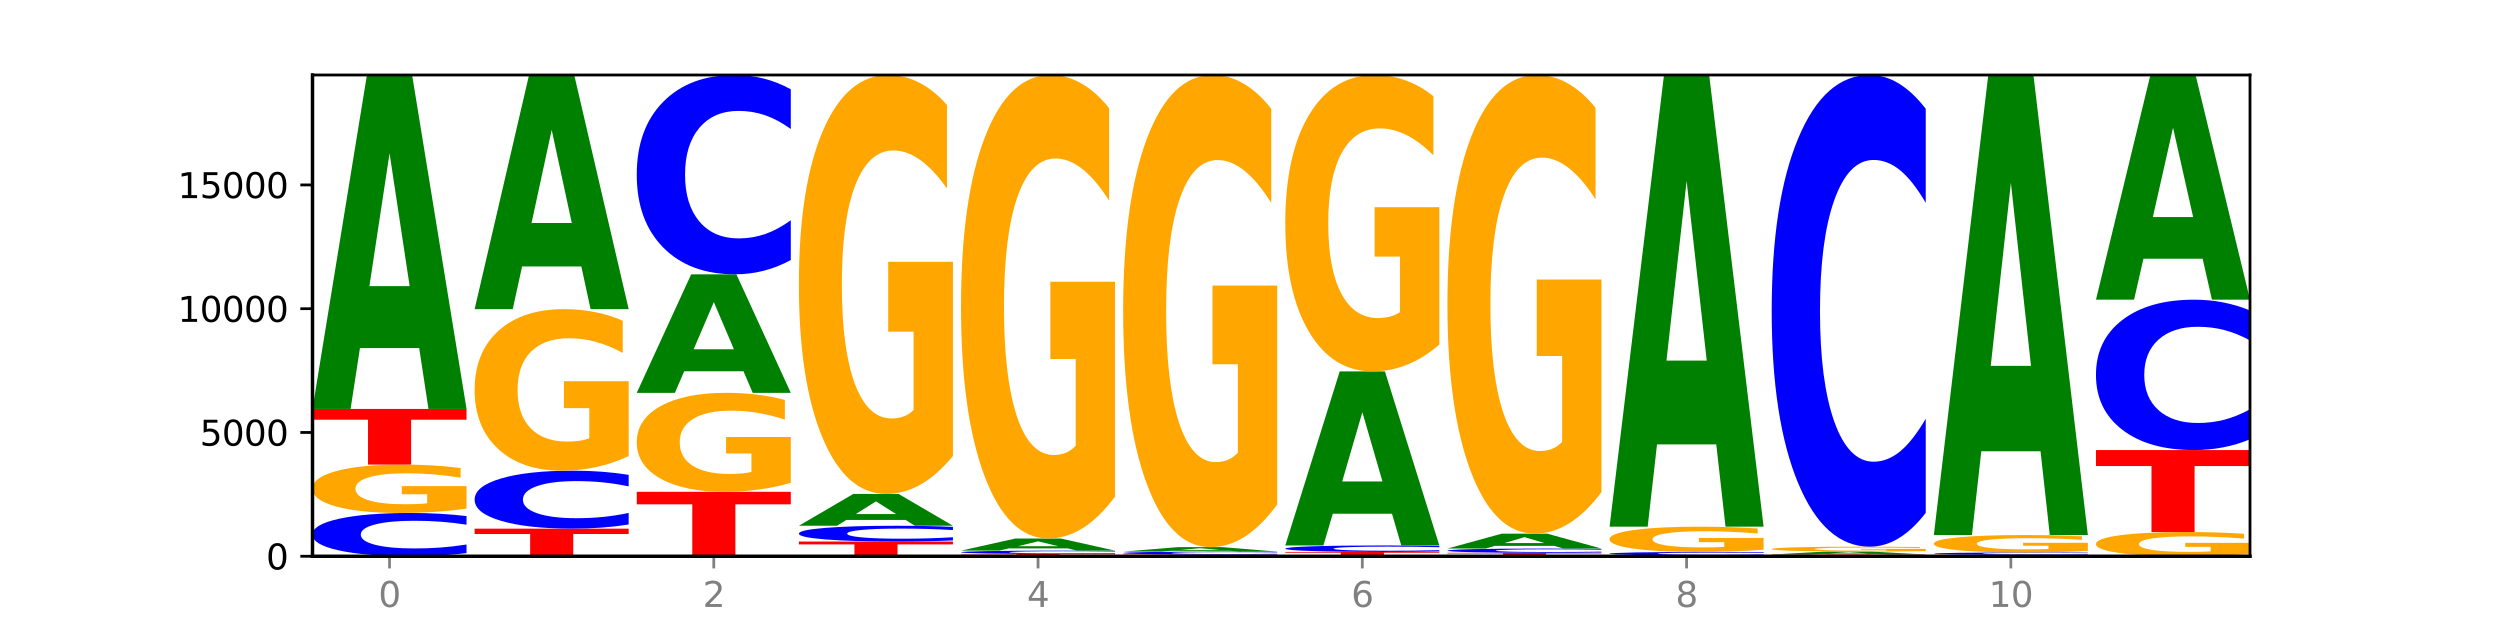 <?xml version="1.0" encoding="utf-8" standalone="no"?>
<!DOCTYPE svg PUBLIC "-//W3C//DTD SVG 1.1//EN"
  "http://www.w3.org/Graphics/SVG/1.1/DTD/svg11.dtd">
<svg xmlns:xlink="http://www.w3.org/1999/xlink" width="720pt" height="180pt" viewBox="0 0 720 180" xmlns="http://www.w3.org/2000/svg" version="1.1">
 <defs>
  <style type="text/css">*{stroke-linejoin: round; stroke-linecap: butt}</style>
 </defs>
 <g id="figure_1">
  <g id="patch_1">
   <path d="M 0 180 
L 720 180 
L 720 0 
L 0 0 
z
" style="fill: #ffffff"/>
  </g>
  <g id="axes_1">
   <g id="patch_2">
    <path d="M 90 160.2 
L 648 160.2 
L 648 21.6 
L 90 21.6 
z
" style="fill: #ffffff"/>
   </g>
   <g id="line2d_1">
    <path d="M 90 160.2 
L 648 160.2 
" clip-path="url(#p9858c7dca1)" style="fill: none; stroke: #000000; stroke-width: 0.5; stroke-linecap: square"/>
   </g>
   <g id="patch_3">
    <path d="M 134.36 159.307 
Q 130.649 159.749 126.637 159.973 
Q 122.624 160.2 118.254 160.2 
Q 105.222 160.2 97.611 158.522 
Q 90 156.843 90 153.973 
Q 90 151.092 97.611 149.416 
Q 105.222 147.737 118.254 147.737 
Q 122.624 147.737 126.637 147.964 
Q 130.649 148.188 134.36 148.631 
L 134.36 151.115 
Q 130.616 150.528 126.983 150.255 
Q 123.351 149.982 119.339 149.982 
Q 112.141 149.982 108.017 151.045 
Q 103.904 152.106 103.904 153.973 
Q 103.904 155.831 108.017 156.894 
Q 112.141 157.955 119.339 157.955 
Q 123.351 157.955 126.983 157.682 
Q 130.616 157.407 134.36 156.82 
L 134.36 159.307 
z
" clip-path="url(#p9858c7dca1)" style="fill: #0000ff"/>
   </g>
   <g id="patch_4">
    <path d="M 134.36 146.476 
Q 129.886 147.107 125.074 147.424 
Q 120.263 147.737 115.133 147.737 
Q 103.541 147.737 96.77 145.86 
Q 90 143.983 90 140.773 
Q 90 137.525 96.89 135.662 
Q 103.789 133.799 115.789 133.799 
Q 120.412 133.799 124.647 134.052 
Q 128.892 134.303 132.65 134.798 
L 132.65 137.577 
Q 128.773 136.94 124.935 136.626 
Q 121.098 136.31 117.24 136.31 
Q 110.102 136.31 106.235 137.467 
Q 102.367 138.622 102.367 140.773 
Q 102.367 142.903 106.096 144.066 
Q 109.824 145.227 116.684 145.227 
Q 118.553 145.227 120.153 145.16 
Q 121.754 145.091 123.026 144.947 
L 123.026 142.339 
L 115.719 142.339 
L 115.719 140.015 
L 134.36 140.015 
L 134.36 146.476 
z
" clip-path="url(#p9858c7dca1)" style="fill: #ffa600"/>
   </g>
   <g id="patch_5">
    <path d="M 90 117.764 
L 134.36 117.764 
L 134.36 120.892 
L 118.401 120.892 
L 118.401 133.799 
L 105.99 133.799 
L 105.99 120.892 
L 90 120.892 
L 90 117.764 
z
" clip-path="url(#p9858c7dca1)" style="fill: #ff0000"/>
   </g>
   <g id="patch_6">
    <path d="M 120.728 100.246 
L 103.668 100.246 
L 100.974 117.764 
L 90 117.764 
L 105.672 21.6 
L 118.687 21.6 
L 134.36 117.764 
L 123.395 117.764 
L 120.728 100.246 
z
M 106.389 82.398 
L 117.98 82.398 
L 112.194 44.147 
L 106.389 82.398 
z
" clip-path="url(#p9858c7dca1)" style="fill: #008000"/>
   </g>
   <g id="patch_7">
    <path d="M 136.695 152.25 
L 181.054 152.25 
L 181.054 153.801 
L 165.095 153.801 
L 165.095 160.2 
L 152.685 160.2 
L 152.685 153.801 
L 136.695 153.801 
L 136.695 152.25 
z
" clip-path="url(#p9858c7dca1)" style="fill: #ff0000"/>
   </g>
   <g id="patch_8">
    <path d="M 181.054 151.054 
Q 177.344 151.647 173.331 151.947 
Q 169.319 152.25 164.949 152.25 
Q 151.917 152.25 144.306 150.002 
Q 136.695 147.753 136.695 143.907 
Q 136.695 140.047 144.306 137.802 
Q 151.917 135.553 164.949 135.553 
Q 169.319 135.553 173.331 135.856 
Q 177.344 136.156 181.054 136.75 
L 181.054 140.078 
Q 177.31 139.292 173.678 138.926 
Q 170.045 138.561 166.033 138.561 
Q 158.835 138.561 154.711 139.985 
Q 150.598 141.406 150.598 143.907 
Q 150.598 146.397 154.711 147.822 
Q 158.835 149.243 166.033 149.243 
Q 170.045 149.243 173.678 148.877 
Q 177.31 148.508 181.054 147.722 
L 181.054 151.054 
z
" clip-path="url(#p9858c7dca1)" style="fill: #0000ff"/>
   </g>
   <g id="patch_9">
    <path d="M 181.054 131.344 
Q 176.581 133.448 171.769 134.505 
Q 166.957 135.553 161.827 135.553 
Q 150.235 135.553 143.465 129.287 
Q 136.695 123.022 136.695 112.307 
Q 136.695 101.467 143.584 95.25 
Q 150.484 89.032 162.483 89.032 
Q 167.106 89.032 171.341 89.878 
Q 175.586 90.714 179.344 92.367 
L 179.344 101.64 
Q 175.467 99.516 171.63 98.469 
Q 167.792 97.412 163.935 97.412 
Q 156.797 97.412 152.929 101.275 
Q 149.062 105.128 149.062 112.307 
Q 149.062 119.418 152.79 123.3 
Q 156.518 127.173 163.378 127.173 
Q 165.247 127.173 166.848 126.952 
Q 168.448 126.722 169.721 126.241 
L 169.721 117.535 
L 162.414 117.535 
L 162.414 109.78 
L 181.054 109.78 
L 181.054 131.344 
z
" clip-path="url(#p9858c7dca1)" style="fill: #ffa600"/>
   </g>
   <g id="patch_10">
    <path d="M 167.423 76.748 
L 150.363 76.748 
L 147.669 89.032 
L 136.695 89.032 
L 152.367 21.6 
L 165.382 21.6 
L 181.054 89.032 
L 170.089 89.032 
L 167.423 76.748 
z
M 153.083 64.233 
L 164.675 64.233 
L 158.888 37.41 
L 153.083 64.233 
z
" clip-path="url(#p9858c7dca1)" style="fill: #008000"/>
   </g>
   <g id="patch_11">
    <path d="M 183.389 141.634 
L 227.749 141.634 
L 227.749 145.255 
L 211.79 145.255 
L 211.79 160.2 
L 199.379 160.2 
L 199.379 145.255 
L 183.389 145.255 
L 183.389 141.634 
z
" clip-path="url(#p9858c7dca1)" style="fill: #ff0000"/>
   </g>
   <g id="patch_12">
    <path d="M 227.749 139.056 
Q 223.275 140.345 218.463 140.993 
Q 213.652 141.634 208.522 141.634 
Q 196.93 141.634 190.159 137.796 
Q 183.389 133.958 183.389 127.395 
Q 183.389 120.755 190.279 116.946 
Q 197.178 113.137 209.178 113.137 
Q 213.801 113.137 218.036 113.655 
Q 222.281 114.167 226.039 115.18 
L 226.039 120.861 
Q 222.162 119.56 218.324 118.918 
Q 214.487 118.27 210.629 118.27 
Q 203.491 118.27 199.624 120.637 
Q 195.757 122.997 195.757 127.395 
Q 195.757 131.751 199.485 134.129 
Q 203.213 136.501 210.073 136.501 
Q 211.942 136.501 213.542 136.366 
Q 215.143 136.225 216.415 135.93 
L 216.415 130.597 
L 209.108 130.597 
L 209.108 125.847 
L 227.749 125.847 
L 227.749 139.056 
z
" clip-path="url(#p9858c7dca1)" style="fill: #ffa600"/>
   </g>
   <g id="patch_13">
    <path d="M 214.117 106.919 
L 197.057 106.919 
L 194.363 113.137 
L 183.389 113.137 
L 199.062 79.001 
L 212.077 79.001 
L 227.749 113.137 
L 216.784 113.137 
L 214.117 106.919 
z
M 199.778 100.583 
L 211.369 100.583 
L 205.583 87.004 
L 199.778 100.583 
z
" clip-path="url(#p9858c7dca1)" style="fill: #008000"/>
   </g>
   <g id="patch_14">
    <path d="M 227.749 74.886 
Q 224.038 76.926 220.026 77.957 
Q 216.014 79.001 211.644 79.001 
Q 198.612 79.001 191 71.27 
Q 183.389 63.539 183.389 50.318 
Q 183.389 37.05 191 29.331 
Q 198.612 21.6 211.644 21.6 
Q 216.014 21.6 220.026 22.643 
Q 224.038 23.675 227.749 25.714 
L 227.749 37.157 
Q 224.005 34.453 220.372 33.196 
Q 216.74 31.939 212.728 31.939 
Q 205.53 31.939 201.406 36.836 
Q 197.293 41.722 197.293 50.318 
Q 197.293 58.879 201.406 63.776 
Q 205.53 68.661 212.728 68.661 
Q 216.74 68.661 220.372 67.404 
Q 224.005 66.136 227.749 63.432 
L 227.749 74.886 
z
" clip-path="url(#p9858c7dca1)" style="fill: #0000ff"/>
   </g>
   <g id="patch_15">
    <path d="M 230.084 155.965 
L 274.444 155.965 
L 274.444 156.791 
L 258.484 156.791 
L 258.484 160.2 
L 246.074 160.2 
L 246.074 156.791 
L 230.084 156.791 
L 230.084 155.965 
z
" clip-path="url(#p9858c7dca1)" style="fill: #ff0000"/>
   </g>
   <g id="patch_16">
    <path d="M 274.444 155.639 
Q 270.733 155.801 266.721 155.882 
Q 262.708 155.965 258.338 155.965 
Q 245.306 155.965 237.695 155.352 
Q 230.084 154.74 230.084 153.692 
Q 230.084 152.641 237.695 152.029 
Q 245.306 151.416 258.338 151.416 
Q 262.708 151.416 266.721 151.499 
Q 270.733 151.581 274.444 151.742 
L 274.444 152.649 
Q 270.699 152.435 267.067 152.335 
Q 263.435 152.236 259.422 152.236 
Q 252.224 152.236 248.1 152.624 
Q 243.987 153.011 243.987 153.692 
Q 243.987 154.37 248.1 154.759 
Q 252.224 155.146 259.422 155.146 
Q 263.435 155.146 267.067 155.046 
Q 270.699 154.946 274.444 154.731 
L 274.444 155.639 
z
" clip-path="url(#p9858c7dca1)" style="fill: #0000ff"/>
   </g>
   <g id="patch_17">
    <path d="M 260.812 149.746 
L 243.752 149.746 
L 241.058 151.416 
L 230.084 151.416 
L 245.756 142.248 
L 258.771 142.248 
L 274.444 151.416 
L 263.478 151.416 
L 260.812 149.746 
z
M 246.473 148.044 
L 258.064 148.044 
L 252.277 144.397 
L 246.473 148.044 
z
" clip-path="url(#p9858c7dca1)" style="fill: #008000"/>
   </g>
   <g id="patch_18">
    <path d="M 274.444 131.332 
Q 269.97 136.79 265.158 139.531 
Q 260.346 142.248 255.216 142.248 
Q 243.624 142.248 236.854 125.998 
Q 230.084 109.749 230.084 81.961 
Q 230.084 53.849 236.973 37.725 
Q 243.873 21.6 255.872 21.6 
Q 260.495 21.6 264.73 23.793 
Q 268.976 25.961 272.734 30.248 
L 272.734 54.298 
Q 268.856 48.79 265.019 46.073 
Q 261.181 43.332 257.324 43.332 
Q 250.186 43.332 246.318 53.351 
Q 242.451 63.344 242.451 81.961 
Q 242.451 100.403 246.179 110.472 
Q 249.907 120.516 256.767 120.516 
Q 258.636 120.516 260.237 119.942 
Q 261.837 119.344 263.11 118.098 
L 263.11 95.519 
L 255.803 95.519 
L 255.803 75.407 
L 274.444 75.407 
L 274.444 131.332 
z
" clip-path="url(#p9858c7dca1)" style="fill: #ffa600"/>
   </g>
   <g id="patch_19">
    <path d="M 276.778 159.537 
L 321.138 159.537 
L 321.138 159.666 
L 305.179 159.666 
L 305.179 160.2 
L 292.768 160.2 
L 292.768 159.666 
L 276.778 159.666 
L 276.778 159.537 
z
" clip-path="url(#p9858c7dca1)" style="fill: #ff0000"/>
   </g>
   <g id="patch_20">
    <path d="M 321.138 159.468 
Q 317.427 159.502 313.415 159.52 
Q 309.403 159.537 305.033 159.537 
Q 292.001 159.537 284.389 159.408 
Q 276.778 159.28 276.778 159.06 
Q 276.778 158.839 284.389 158.71 
Q 292.001 158.582 305.033 158.582 
Q 309.403 158.582 313.415 158.599 
Q 317.427 158.616 321.138 158.65 
L 321.138 158.84 
Q 317.394 158.796 313.762 158.775 
Q 310.129 158.754 306.117 158.754 
Q 298.919 158.754 294.795 158.835 
Q 290.682 158.916 290.682 159.06 
Q 290.682 159.202 294.795 159.284 
Q 298.919 159.365 306.117 159.365 
Q 310.129 159.365 313.762 159.344 
Q 317.394 159.323 321.138 159.278 
L 321.138 159.468 
z
" clip-path="url(#p9858c7dca1)" style="fill: #0000ff"/>
   </g>
   <g id="patch_21">
    <path d="M 307.506 157.945 
L 290.446 157.945 
L 287.753 158.582 
L 276.778 158.582 
L 292.451 155.088 
L 305.466 155.088 
L 321.138 158.582 
L 310.173 158.582 
L 307.506 157.945 
z
M 293.167 157.297 
L 304.758 157.297 
L 298.972 155.907 
L 293.167 157.297 
z
" clip-path="url(#p9858c7dca1)" style="fill: #008000"/>
   </g>
   <g id="patch_22">
    <path d="M 321.138 143.01 
Q 316.664 149.049 311.853 152.082 
Q 307.041 155.088 301.911 155.088 
Q 290.319 155.088 283.549 137.109 
Q 276.778 119.131 276.778 88.385 
Q 276.778 57.281 283.668 39.441 
Q 290.567 21.6 302.567 21.6 
Q 307.19 21.6 311.425 24.027 
Q 315.67 26.426 319.428 31.168 
L 319.428 57.778 
Q 315.551 51.684 311.713 48.678 
Q 307.876 45.645 304.018 45.645 
Q 296.88 45.645 293.013 56.73 
Q 289.146 67.787 289.146 88.385 
Q 289.146 108.791 292.874 119.931 
Q 296.602 131.043 303.462 131.043 
Q 305.331 131.043 306.931 130.409 
Q 308.532 129.747 309.805 128.368 
L 309.805 103.386 
L 302.497 103.386 
L 302.497 81.133 
L 321.138 81.133 
L 321.138 143.01 
z
" clip-path="url(#p9858c7dca1)" style="fill: #ffa600"/>
   </g>
   <g id="patch_23">
    <path d="M 323.473 159.722 
L 367.833 159.722 
L 367.833 159.815 
L 351.873 159.815 
L 351.873 160.2 
L 339.463 160.2 
L 339.463 159.815 
L 323.473 159.815 
L 323.473 159.722 
z
" clip-path="url(#p9858c7dca1)" style="fill: #ff0000"/>
   </g>
   <g id="patch_24">
    <path d="M 367.833 159.66 
Q 364.122 159.691 360.11 159.707 
Q 356.097 159.722 351.727 159.722 
Q 338.695 159.722 331.084 159.606 
Q 323.473 159.49 323.473 159.291 
Q 323.473 159.092 331.084 158.976 
Q 338.695 158.86 351.727 158.86 
Q 356.097 158.86 360.11 158.875 
Q 364.122 158.891 367.833 158.921 
L 367.833 159.093 
Q 364.088 159.053 360.456 159.034 
Q 356.824 159.015 352.811 159.015 
Q 345.614 159.015 341.489 159.089 
Q 337.376 159.162 337.376 159.291 
Q 337.376 159.42 341.489 159.494 
Q 345.614 159.567 352.811 159.567 
Q 356.824 159.567 360.456 159.548 
Q 364.088 159.529 367.833 159.488 
L 367.833 159.66 
z
" clip-path="url(#p9858c7dca1)" style="fill: #0000ff"/>
   </g>
   <g id="patch_25">
    <path d="M 354.201 158.627 
L 337.141 158.627 
L 334.447 158.86 
L 323.473 158.86 
L 339.145 157.583 
L 352.16 157.583 
L 367.833 158.86 
L 356.867 158.86 
L 354.201 158.627 
z
M 339.862 158.39 
L 351.453 158.39 
L 345.666 157.883 
L 339.862 158.39 
z
" clip-path="url(#p9858c7dca1)" style="fill: #008000"/>
   </g>
   <g id="patch_26">
    <path d="M 367.833 145.28 
Q 363.359 151.432 358.547 154.522 
Q 353.735 157.583 348.605 157.583 
Q 337.013 157.583 330.243 139.269 
Q 323.473 120.954 323.473 89.634 
Q 323.473 57.948 330.362 39.774 
Q 337.262 21.6 349.262 21.6 
Q 353.884 21.6 358.12 24.072 
Q 362.365 26.516 366.123 31.347 
L 366.123 58.454 
Q 362.245 52.246 358.408 49.184 
Q 354.57 46.094 350.713 46.094 
Q 343.575 46.094 339.708 57.387 
Q 335.84 68.651 335.84 89.634 
Q 335.84 110.42 339.568 121.769 
Q 343.297 133.089 350.156 133.089 
Q 352.025 133.089 353.626 132.443 
Q 355.227 131.769 356.499 130.364 
L 356.499 104.915 
L 349.192 104.915 
L 349.192 82.246 
L 367.833 82.246 
L 367.833 145.28 
z
" clip-path="url(#p9858c7dca1)" style="fill: #ffa600"/>
   </g>
   <g id="patch_27">
    <path d="M 370.167 158.952 
L 414.527 158.952 
L 414.527 159.196 
L 398.568 159.196 
L 398.568 160.2 
L 386.158 160.2 
L 386.158 159.196 
L 370.167 159.196 
L 370.167 158.952 
z
" clip-path="url(#p9858c7dca1)" style="fill: #ff0000"/>
   </g>
   <g id="patch_28">
    <path d="M 414.527 158.819 
Q 410.817 158.885 406.804 158.918 
Q 402.792 158.952 398.422 158.952 
Q 385.39 158.952 377.779 158.702 
Q 370.167 158.451 370.167 158.022 
Q 370.167 157.592 377.779 157.342 
Q 385.39 157.091 398.422 157.091 
Q 402.792 157.091 406.804 157.125 
Q 410.817 157.159 414.527 157.225 
L 414.527 157.596 
Q 410.783 157.508 407.151 157.467 
Q 403.518 157.427 399.506 157.427 
Q 392.308 157.427 388.184 157.585 
Q 384.071 157.744 384.071 158.022 
Q 384.071 158.3 388.184 158.459 
Q 392.308 158.617 399.506 158.617 
Q 403.518 158.617 407.151 158.576 
Q 410.783 158.535 414.527 158.448 
L 414.527 158.819 
z
" clip-path="url(#p9858c7dca1)" style="fill: #0000ff"/>
   </g>
   <g id="patch_29">
    <path d="M 400.895 147.96 
L 383.835 147.96 
L 381.142 157.091 
L 370.167 157.091 
L 385.84 106.963 
L 398.855 106.963 
L 414.527 157.091 
L 403.562 157.091 
L 400.895 147.96 
z
M 386.556 138.656 
L 398.147 138.656 
L 392.361 118.716 
L 386.556 138.656 
z
" clip-path="url(#p9858c7dca1)" style="fill: #008000"/>
   </g>
   <g id="patch_30">
    <path d="M 414.527 99.24 
Q 410.053 103.101 405.242 105.041 
Q 400.43 106.963 395.3 106.963 
Q 383.708 106.963 376.938 95.466 
Q 370.167 83.969 370.167 64.308 
Q 370.167 44.418 377.057 33.009 
Q 383.956 21.6 395.956 21.6 
Q 400.579 21.6 404.814 23.152 
Q 409.059 24.686 412.817 27.719 
L 412.817 44.735 
Q 408.94 40.838 405.102 38.916 
Q 401.265 36.976 397.408 36.976 
Q 390.269 36.976 386.402 44.065 
Q 382.535 51.136 382.535 64.308 
Q 382.535 77.357 386.263 84.481 
Q 389.991 91.587 396.851 91.587 
Q 398.72 91.587 400.321 91.181 
Q 401.921 90.758 403.194 89.876 
L 403.194 73.901 
L 395.887 73.901 
L 395.887 59.67 
L 414.527 59.67 
L 414.527 99.24 
z
" clip-path="url(#p9858c7dca1)" style="fill: #ffa600"/>
   </g>
   <g id="patch_31">
    <path d="M 416.862 159.202 
L 461.222 159.202 
L 461.222 159.397 
L 445.263 159.397 
L 445.263 160.2 
L 432.852 160.2 
L 432.852 159.397 
L 416.862 159.397 
L 416.862 159.202 
z
" clip-path="url(#p9858c7dca1)" style="fill: #ff0000"/>
   </g>
   <g id="patch_32">
    <path d="M 461.222 159.114 
Q 457.511 159.158 453.499 159.18 
Q 449.486 159.202 445.116 159.202 
Q 432.084 159.202 424.473 159.038 
Q 416.862 158.873 416.862 158.593 
Q 416.862 158.311 424.473 158.147 
Q 432.084 157.983 445.116 157.983 
Q 449.486 157.983 453.499 158.005 
Q 457.511 158.027 461.222 158.07 
L 461.222 158.313 
Q 457.478 158.256 453.845 158.229 
Q 450.213 158.202 446.2 158.202 
Q 439.003 158.202 434.879 158.306 
Q 430.766 158.41 430.766 158.593 
Q 430.766 158.774 434.879 158.878 
Q 439.003 158.982 446.2 158.982 
Q 450.213 158.982 453.845 158.956 
Q 457.478 158.929 461.222 158.871 
L 461.222 159.114 
z
" clip-path="url(#p9858c7dca1)" style="fill: #0000ff"/>
   </g>
   <g id="patch_33">
    <path d="M 447.59 157.201 
L 430.53 157.201 
L 427.836 157.983 
L 416.862 157.983 
L 432.534 153.691 
L 445.549 153.691 
L 461.222 157.983 
L 450.257 157.983 
L 447.59 157.201 
z
M 433.251 156.404 
L 444.842 156.404 
L 439.055 154.697 
L 433.251 156.404 
z
" clip-path="url(#p9858c7dca1)" style="fill: #008000"/>
   </g>
   <g id="patch_34">
    <path d="M 461.222 141.739 
Q 456.748 147.715 451.936 150.716 
Q 447.124 153.691 441.995 153.691 
Q 430.403 153.691 423.632 135.9 
Q 416.862 118.11 416.862 87.686 
Q 416.862 56.908 423.752 39.254 
Q 430.651 21.6 442.651 21.6 
Q 447.274 21.6 451.509 24.001 
Q 455.754 26.375 459.512 31.068 
L 459.512 57.399 
Q 455.635 51.369 451.797 48.395 
Q 447.96 45.393 444.102 45.393 
Q 436.964 45.393 433.097 56.362 
Q 429.229 67.304 429.229 87.686 
Q 429.229 107.878 432.958 118.901 
Q 436.686 129.897 443.545 129.897 
Q 445.414 129.897 447.015 129.27 
Q 448.616 128.615 449.888 127.251 
L 449.888 102.53 
L 442.581 102.53 
L 442.581 80.51 
L 461.222 80.51 
L 461.222 141.739 
z
" clip-path="url(#p9858c7dca1)" style="fill: #ffa600"/>
   </g>
   <g id="patch_35">
    <path d="M 463.556 159.965 
L 507.916 159.965 
L 507.916 160.011 
L 491.957 160.011 
L 491.957 160.2 
L 479.547 160.2 
L 479.547 160.011 
L 463.556 160.011 
L 463.556 159.965 
z
" clip-path="url(#p9858c7dca1)" style="fill: #ff0000"/>
   </g>
   <g id="patch_36">
    <path d="M 507.916 159.893 
Q 504.206 159.929 500.193 159.947 
Q 496.181 159.965 491.811 159.965 
Q 478.779 159.965 471.168 159.83 
Q 463.556 159.696 463.556 159.466 
Q 463.556 159.235 471.168 159.101 
Q 478.779 158.967 491.811 158.967 
Q 496.181 158.967 500.193 158.985 
Q 504.206 159.003 507.916 159.038 
L 507.916 159.237 
Q 504.172 159.19 500.54 159.168 
Q 496.907 159.146 492.895 159.146 
Q 485.697 159.146 481.573 159.232 
Q 477.46 159.316 477.46 159.466 
Q 477.46 159.615 481.573 159.7 
Q 485.697 159.785 492.895 159.785 
Q 496.907 159.785 500.54 159.763 
Q 504.172 159.741 507.916 159.694 
L 507.916 159.893 
z
" clip-path="url(#p9858c7dca1)" style="fill: #0000ff"/>
   </g>
   <g id="patch_37">
    <path d="M 507.916 158.308 
Q 503.443 158.637 498.631 158.803 
Q 493.819 158.967 488.689 158.967 
Q 477.097 158.967 470.327 157.986 
Q 463.556 157.006 463.556 155.329 
Q 463.556 153.633 470.446 152.66 
Q 477.346 151.687 489.345 151.687 
Q 493.968 151.687 498.203 151.82 
Q 502.448 151.95 506.206 152.209 
L 506.206 153.66 
Q 502.329 153.328 498.492 153.164 
Q 494.654 152.998 490.797 152.998 
Q 483.659 152.998 479.791 153.603 
Q 475.924 154.206 475.924 155.329 
Q 475.924 156.442 479.652 157.049 
Q 483.38 157.655 490.24 157.655 
Q 492.109 157.655 493.71 157.621 
Q 495.31 157.585 496.583 157.51 
L 496.583 156.147 
L 489.276 156.147 
L 489.276 154.934 
L 507.916 154.934 
L 507.916 158.308 
z
" clip-path="url(#p9858c7dca1)" style="fill: #ffa600"/>
   </g>
   <g id="patch_38">
    <path d="M 494.285 127.989 
L 477.225 127.989 
L 474.531 151.687 
L 463.556 151.687 
L 479.229 21.6 
L 492.244 21.6 
L 507.916 151.687 
L 496.951 151.687 
L 494.285 127.989 
z
M 479.945 103.845 
L 491.536 103.845 
L 485.75 52.101 
L 479.945 103.845 
z
" clip-path="url(#p9858c7dca1)" style="fill: #008000"/>
   </g>
   <g id="patch_39">
    <path d="M 510.251 159.694 
L 554.611 159.694 
L 554.611 159.793 
L 538.652 159.793 
L 538.652 160.2 
L 526.241 160.2 
L 526.241 159.793 
L 510.251 159.793 
L 510.251 159.694 
z
" clip-path="url(#p9858c7dca1)" style="fill: #ff0000"/>
   </g>
   <g id="patch_40">
    <path d="M 540.979 159.539 
L 523.919 159.539 
L 521.225 159.694 
L 510.251 159.694 
L 525.923 158.845 
L 538.938 158.845 
L 554.611 159.694 
L 543.646 159.694 
L 540.979 159.539 
z
M 526.64 159.382 
L 538.231 159.382 
L 532.445 159.044 
L 526.64 159.382 
z
" clip-path="url(#p9858c7dca1)" style="fill: #008000"/>
   </g>
   <g id="patch_41">
    <path d="M 554.611 158.718 
Q 550.137 158.782 545.325 158.814 
Q 540.514 158.845 535.384 158.845 
Q 523.792 158.845 517.021 158.656 
Q 510.251 158.467 510.251 158.144 
Q 510.251 157.816 517.141 157.629 
Q 524.04 157.441 536.04 157.441 
Q 540.663 157.441 544.898 157.466 
Q 549.143 157.492 552.901 157.542 
L 552.901 157.821 
Q 549.024 157.757 545.186 157.726 
Q 541.349 157.694 537.491 157.694 
Q 530.353 157.694 526.486 157.81 
Q 522.619 157.927 522.619 158.144 
Q 522.619 158.358 526.347 158.475 
Q 530.075 158.592 536.935 158.592 
Q 538.804 158.592 540.404 158.586 
Q 542.005 158.579 543.277 158.564 
L 543.277 158.301 
L 535.97 158.301 
L 535.97 158.067 
L 554.611 158.067 
L 554.611 158.718 
z
" clip-path="url(#p9858c7dca1)" style="fill: #ffa600"/>
   </g>
   <g id="patch_42">
    <path d="M 554.611 147.704 
Q 550.9 152.53 546.888 154.972 
Q 542.875 157.441 538.505 157.441 
Q 525.474 157.441 517.862 139.145 
Q 510.251 120.85 510.251 89.563 
Q 510.251 58.163 517.862 39.895 
Q 525.474 21.6 538.505 21.6 
Q 542.875 21.6 546.888 24.069 
Q 550.9 26.511 554.611 31.337 
L 554.611 58.415 
Q 550.867 52.018 547.234 49.043 
Q 543.602 46.069 539.59 46.069 
Q 532.392 46.069 528.268 57.658 
Q 524.155 69.219 524.155 89.563 
Q 524.155 109.822 528.268 121.411 
Q 532.392 132.972 539.59 132.972 
Q 543.602 132.972 547.234 129.998 
Q 550.867 126.995 554.611 120.597 
L 554.611 147.704 
z
" clip-path="url(#p9858c7dca1)" style="fill: #0000ff"/>
   </g>
   <g id="patch_43">
    <path d="M 556.946 159.801 
L 601.305 159.801 
L 601.305 159.879 
L 585.346 159.879 
L 585.346 160.2 
L 572.936 160.2 
L 572.936 159.879 
L 556.946 159.879 
L 556.946 159.801 
z
" clip-path="url(#p9858c7dca1)" style="fill: #ff0000"/>
   </g>
   <g id="patch_44">
    <path d="M 601.305 159.752 
Q 597.595 159.776 593.582 159.788 
Q 589.57 159.801 585.2 159.801 
Q 572.168 159.801 564.557 159.709 
Q 556.946 159.616 556.946 159.459 
Q 556.946 159.301 564.557 159.208 
Q 572.168 159.116 585.2 159.116 
Q 589.57 159.116 593.582 159.129 
Q 597.595 159.141 601.305 159.165 
L 601.305 159.302 
Q 597.561 159.27 593.929 159.255 
Q 590.297 159.24 586.284 159.24 
Q 579.086 159.24 574.962 159.298 
Q 570.849 159.356 570.849 159.459 
Q 570.849 159.561 574.962 159.619 
Q 579.086 159.677 586.284 159.677 
Q 590.297 159.677 593.929 159.662 
Q 597.561 159.647 601.305 159.615 
L 601.305 159.752 
z
" clip-path="url(#p9858c7dca1)" style="fill: #0000ff"/>
   </g>
   <g id="patch_45">
    <path d="M 601.305 158.662 
Q 596.832 158.889 592.02 159.003 
Q 587.208 159.116 582.078 159.116 
Q 570.486 159.116 563.716 158.44 
Q 556.946 157.764 556.946 156.608 
Q 556.946 155.439 563.835 154.768 
Q 570.735 154.097 582.734 154.097 
Q 587.357 154.097 591.592 154.188 
Q 595.838 154.278 599.595 154.457 
L 599.595 155.457 
Q 595.718 155.228 591.881 155.115 
Q 588.043 155.001 584.186 155.001 
Q 577.048 155.001 573.18 155.418 
Q 569.313 155.834 569.313 156.608 
Q 569.313 157.375 573.041 157.794 
Q 576.769 158.212 583.629 158.212 
Q 585.498 158.212 587.099 158.188 
Q 588.699 158.163 589.972 158.112 
L 589.972 157.172 
L 582.665 157.172 
L 582.665 156.336 
L 601.305 156.336 
L 601.305 158.662 
z
" clip-path="url(#p9858c7dca1)" style="fill: #ffa600"/>
   </g>
   <g id="patch_46">
    <path d="M 587.674 129.96 
L 570.614 129.96 
L 567.92 154.097 
L 556.946 154.097 
L 572.618 21.6 
L 585.633 21.6 
L 601.305 154.097 
L 590.34 154.097 
L 587.674 129.96 
z
M 573.335 105.369 
L 584.926 105.369 
L 579.139 52.666 
L 573.335 105.369 
z
" clip-path="url(#p9858c7dca1)" style="fill: #008000"/>
   </g>
   <g id="patch_47">
    <path d="M 648 159.569 
Q 643.526 159.885 638.714 160.043 
Q 633.903 160.2 628.773 160.2 
Q 617.181 160.2 610.41 159.261 
Q 603.64 158.322 603.64 156.716 
Q 603.64 155.091 610.53 154.159 
Q 617.429 153.227 629.429 153.227 
Q 634.052 153.227 638.287 153.354 
Q 642.532 153.479 646.29 153.727 
L 646.29 155.117 
Q 642.413 154.799 638.575 154.642 
Q 634.738 154.483 630.88 154.483 
Q 623.742 154.483 619.875 155.062 
Q 616.008 155.64 616.008 156.716 
Q 616.008 157.782 619.736 158.364 
Q 623.464 158.944 630.324 158.944 
Q 632.193 158.944 633.793 158.911 
Q 635.394 158.876 636.666 158.804 
L 636.666 157.499 
L 629.359 157.499 
L 629.359 156.337 
L 648 156.337 
L 648 159.569 
z
" clip-path="url(#p9858c7dca1)" style="fill: #ffa600"/>
   </g>
   <g id="patch_48">
    <path d="M 603.64 129.621 
L 648 129.621 
L 648 134.225 
L 632.041 134.225 
L 632.041 153.227 
L 619.63 153.227 
L 619.63 134.225 
L 603.64 134.225 
L 603.64 129.621 
z
" clip-path="url(#p9858c7dca1)" style="fill: #ff0000"/>
   </g>
   <g id="patch_49">
    <path d="M 648 126.516 
Q 644.289 128.055 640.277 128.834 
Q 636.265 129.621 631.895 129.621 
Q 618.863 129.621 611.251 123.788 
Q 603.64 117.954 603.64 107.978 
Q 603.64 97.966 611.251 92.142 
Q 618.863 86.309 631.895 86.309 
Q 636.265 86.309 640.277 87.096 
Q 644.289 87.874 648 89.413 
L 648 98.047 
Q 644.256 96.007 640.623 95.059 
Q 636.991 94.11 632.979 94.11 
Q 625.781 94.11 621.657 97.805 
Q 617.544 101.492 617.544 107.978 
Q 617.544 114.438 621.657 118.133 
Q 625.781 121.819 632.979 121.819 
Q 636.991 121.819 640.623 120.871 
Q 644.256 119.914 648 117.874 
L 648 126.516 
z
" clip-path="url(#p9858c7dca1)" style="fill: #0000ff"/>
   </g>
   <g id="patch_50">
    <path d="M 634.368 74.521 
L 617.308 74.521 
L 614.614 86.309 
L 603.64 86.309 
L 619.313 21.6 
L 632.328 21.6 
L 648 86.309 
L 637.035 86.309 
L 634.368 74.521 
z
M 620.029 62.511 
L 631.62 62.511 
L 625.834 36.772 
L 620.029 62.511 
z
" clip-path="url(#p9858c7dca1)" style="fill: #008000"/>
   </g>
   <g id="matplotlib.axis_1">
    <g id="xtick_1">
     <g id="line2d_2">
      <defs>
       <path id="m019d41cd01" d="M 0 0 
L 0 3.5 
" style="stroke: #808080; stroke-width: 0.8"/>
      </defs>
      <g>
       <use xlink:href="#m019d41cd01" x="112.18" y="160.2" style="fill: #808080; stroke: #808080; stroke-width: 0.8"/>
      </g>
     </g>
     <g id="text_1">
      <!-- 0 -->
      <g style="fill: #808080" transform="translate(108.999 174.798) scale(0.1 -0.1)">
       <defs>
        <path id="DejaVuSans-30" d="M 2034 4250 
Q 1547 4250 1301 3770 
Q 1056 3291 1056 2328 
Q 1056 1369 1301 889 
Q 1547 409 2034 409 
Q 2525 409 2770 889 
Q 3016 1369 3016 2328 
Q 3016 3291 2770 3770 
Q 2525 4250 2034 4250 
z
M 2034 4750 
Q 2819 4750 3233 4129 
Q 3647 3509 3647 2328 
Q 3647 1150 3233 529 
Q 2819 -91 2034 -91 
Q 1250 -91 836 529 
Q 422 1150 422 2328 
Q 422 3509 836 4129 
Q 1250 4750 2034 4750 
z
" transform="scale(0.016)"/>
       </defs>
       <use xlink:href="#DejaVuSans-30"/>
      </g>
     </g>
    </g>
    <g id="xtick_2">
     <g id="line2d_3">
      <g>
       <use xlink:href="#m019d41cd01" x="205.569" y="160.2" style="fill: #808080; stroke: #808080; stroke-width: 0.8"/>
      </g>
     </g>
     <g id="text_2">
      <!-- 2 -->
      <g style="fill: #808080" transform="translate(202.388 174.798) scale(0.1 -0.1)">
       <defs>
        <path id="DejaVuSans-32" d="M 1228 531 
L 3431 531 
L 3431 0 
L 469 0 
L 469 531 
Q 828 903 1448 1529 
Q 2069 2156 2228 2338 
Q 2531 2678 2651 2914 
Q 2772 3150 2772 3378 
Q 2772 3750 2511 3984 
Q 2250 4219 1831 4219 
Q 1534 4219 1204 4116 
Q 875 4013 500 3803 
L 500 4441 
Q 881 4594 1212 4672 
Q 1544 4750 1819 4750 
Q 2544 4750 2975 4387 
Q 3406 4025 3406 3419 
Q 3406 3131 3298 2873 
Q 3191 2616 2906 2266 
Q 2828 2175 2409 1742 
Q 1991 1309 1228 531 
z
" transform="scale(0.016)"/>
       </defs>
       <use xlink:href="#DejaVuSans-32"/>
      </g>
     </g>
    </g>
    <g id="xtick_3">
     <g id="line2d_4">
      <g>
       <use xlink:href="#m019d41cd01" x="298.958" y="160.2" style="fill: #808080; stroke: #808080; stroke-width: 0.8"/>
      </g>
     </g>
     <g id="text_3">
      <!-- 4 -->
      <g style="fill: #808080" transform="translate(295.777 174.798) scale(0.1 -0.1)">
       <defs>
        <path id="DejaVuSans-34" d="M 2419 4116 
L 825 1625 
L 2419 1625 
L 2419 4116 
z
M 2253 4666 
L 3047 4666 
L 3047 1625 
L 3713 1625 
L 3713 1100 
L 3047 1100 
L 3047 0 
L 2419 0 
L 2419 1100 
L 313 1100 
L 313 1709 
L 2253 4666 
z
" transform="scale(0.016)"/>
       </defs>
       <use xlink:href="#DejaVuSans-34"/>
      </g>
     </g>
    </g>
    <g id="xtick_4">
     <g id="line2d_5">
      <g>
       <use xlink:href="#m019d41cd01" x="392.347" y="160.2" style="fill: #808080; stroke: #808080; stroke-width: 0.8"/>
      </g>
     </g>
     <g id="text_4">
      <!-- 6 -->
      <g style="fill: #808080" transform="translate(389.166 174.798) scale(0.1 -0.1)">
       <defs>
        <path id="DejaVuSans-36" d="M 2113 2584 
Q 1688 2584 1439 2293 
Q 1191 2003 1191 1497 
Q 1191 994 1439 701 
Q 1688 409 2113 409 
Q 2538 409 2786 701 
Q 3034 994 3034 1497 
Q 3034 2003 2786 2293 
Q 2538 2584 2113 2584 
z
M 3366 4563 
L 3366 3988 
Q 3128 4100 2886 4159 
Q 2644 4219 2406 4219 
Q 1781 4219 1451 3797 
Q 1122 3375 1075 2522 
Q 1259 2794 1537 2939 
Q 1816 3084 2150 3084 
Q 2853 3084 3261 2657 
Q 3669 2231 3669 1497 
Q 3669 778 3244 343 
Q 2819 -91 2113 -91 
Q 1303 -91 875 529 
Q 447 1150 447 2328 
Q 447 3434 972 4092 
Q 1497 4750 2381 4750 
Q 2619 4750 2861 4703 
Q 3103 4656 3366 4563 
z
" transform="scale(0.016)"/>
       </defs>
       <use xlink:href="#DejaVuSans-36"/>
      </g>
     </g>
    </g>
    <g id="xtick_5">
     <g id="line2d_6">
      <g>
       <use xlink:href="#m019d41cd01" x="485.736" y="160.2" style="fill: #808080; stroke: #808080; stroke-width: 0.8"/>
      </g>
     </g>
     <g id="text_5">
      <!-- 8 -->
      <g style="fill: #808080" transform="translate(482.555 174.798) scale(0.1 -0.1)">
       <defs>
        <path id="DejaVuSans-38" d="M 2034 2216 
Q 1584 2216 1326 1975 
Q 1069 1734 1069 1313 
Q 1069 891 1326 650 
Q 1584 409 2034 409 
Q 2484 409 2743 651 
Q 3003 894 3003 1313 
Q 3003 1734 2745 1975 
Q 2488 2216 2034 2216 
z
M 1403 2484 
Q 997 2584 770 2862 
Q 544 3141 544 3541 
Q 544 4100 942 4425 
Q 1341 4750 2034 4750 
Q 2731 4750 3128 4425 
Q 3525 4100 3525 3541 
Q 3525 3141 3298 2862 
Q 3072 2584 2669 2484 
Q 3125 2378 3379 2068 
Q 3634 1759 3634 1313 
Q 3634 634 3220 271 
Q 2806 -91 2034 -91 
Q 1263 -91 848 271 
Q 434 634 434 1313 
Q 434 1759 690 2068 
Q 947 2378 1403 2484 
z
M 1172 3481 
Q 1172 3119 1398 2916 
Q 1625 2713 2034 2713 
Q 2441 2713 2670 2916 
Q 2900 3119 2900 3481 
Q 2900 3844 2670 4047 
Q 2441 4250 2034 4250 
Q 1625 4250 1398 4047 
Q 1172 3844 1172 3481 
z
" transform="scale(0.016)"/>
       </defs>
       <use xlink:href="#DejaVuSans-38"/>
      </g>
     </g>
    </g>
    <g id="xtick_6">
     <g id="line2d_7">
      <g>
       <use xlink:href="#m019d41cd01" x="579.126" y="160.2" style="fill: #808080; stroke: #808080; stroke-width: 0.8"/>
      </g>
     </g>
     <g id="text_6">
      <!-- 10 -->
      <g style="fill: #808080" transform="translate(572.763 174.798) scale(0.1 -0.1)">
       <defs>
        <path id="DejaVuSans-31" d="M 794 531 
L 1825 531 
L 1825 4091 
L 703 3866 
L 703 4441 
L 1819 4666 
L 2450 4666 
L 2450 531 
L 3481 531 
L 3481 0 
L 794 0 
L 794 531 
z
" transform="scale(0.016)"/>
       </defs>
       <use xlink:href="#DejaVuSans-31"/>
       <use xlink:href="#DejaVuSans-30" x="63.623"/>
      </g>
     </g>
    </g>
   </g>
   <g id="matplotlib.axis_2">
    <g id="ytick_1">
     <g id="line2d_8">
      <defs>
       <path id="m54413f2162" d="M 0 0 
L -3.5 0 
" style="stroke: #000000; stroke-width: 0.8"/>
      </defs>
      <g>
       <use xlink:href="#m54413f2162" x="90" y="160.2" style="stroke: #000000; stroke-width: 0.8"/>
      </g>
     </g>
     <g id="text_7">
      <!-- 0 -->
      <g transform="translate(76.638 163.999) scale(0.1 -0.1)">
       <use xlink:href="#DejaVuSans-30"/>
      </g>
     </g>
    </g>
    <g id="ytick_2">
     <g id="line2d_9">
      <g>
       <use xlink:href="#m54413f2162" x="90" y="124.552" style="stroke: #000000; stroke-width: 0.8"/>
      </g>
     </g>
     <g id="text_8">
      <!-- 5000 -->
      <g transform="translate(57.55 128.351) scale(0.1 -0.1)">
       <defs>
        <path id="DejaVuSans-35" d="M 691 4666 
L 3169 4666 
L 3169 4134 
L 1269 4134 
L 1269 2991 
Q 1406 3038 1543 3061 
Q 1681 3084 1819 3084 
Q 2600 3084 3056 2656 
Q 3513 2228 3513 1497 
Q 3513 744 3044 326 
Q 2575 -91 1722 -91 
Q 1428 -91 1123 -41 
Q 819 9 494 109 
L 494 744 
Q 775 591 1075 516 
Q 1375 441 1709 441 
Q 2250 441 2565 725 
Q 2881 1009 2881 1497 
Q 2881 1984 2565 2268 
Q 2250 2553 1709 2553 
Q 1456 2553 1204 2497 
Q 953 2441 691 2322 
L 691 4666 
z
" transform="scale(0.016)"/>
       </defs>
       <use xlink:href="#DejaVuSans-35"/>
       <use xlink:href="#DejaVuSans-30" x="63.623"/>
       <use xlink:href="#DejaVuSans-30" x="127.246"/>
       <use xlink:href="#DejaVuSans-30" x="190.869"/>
      </g>
     </g>
    </g>
    <g id="ytick_3">
     <g id="line2d_10">
      <g>
       <use xlink:href="#m54413f2162" x="90" y="88.904" style="stroke: #000000; stroke-width: 0.8"/>
      </g>
     </g>
     <g id="text_9">
      <!-- 10000 -->
      <g transform="translate(51.188 92.703) scale(0.1 -0.1)">
       <use xlink:href="#DejaVuSans-31"/>
       <use xlink:href="#DejaVuSans-30" x="63.623"/>
       <use xlink:href="#DejaVuSans-30" x="127.246"/>
       <use xlink:href="#DejaVuSans-30" x="190.869"/>
       <use xlink:href="#DejaVuSans-30" x="254.492"/>
      </g>
     </g>
    </g>
    <g id="ytick_4">
     <g id="line2d_11">
      <g>
       <use xlink:href="#m54413f2162" x="90" y="53.256" style="stroke: #000000; stroke-width: 0.8"/>
      </g>
     </g>
     <g id="text_10">
      <!-- 15000 -->
      <g transform="translate(51.188 57.055) scale(0.1 -0.1)">
       <use xlink:href="#DejaVuSans-31"/>
       <use xlink:href="#DejaVuSans-35" x="63.623"/>
       <use xlink:href="#DejaVuSans-30" x="127.246"/>
       <use xlink:href="#DejaVuSans-30" x="190.869"/>
       <use xlink:href="#DejaVuSans-30" x="254.492"/>
      </g>
     </g>
    </g>
   </g>
   <g id="patch_51">
    <path d="M 90 160.2 
L 90 21.6 
" style="fill: none; stroke: #000000; stroke-linejoin: miter; stroke-linecap: square"/>
   </g>
   <g id="patch_52">
    <path d="M 648 160.2 
L 648 21.6 
" style="fill: none; stroke: #000000; stroke-width: 0.8; stroke-linejoin: miter; stroke-linecap: square"/>
   </g>
   <g id="patch_53">
    <path d="M 90 160.2 
L 648 160.2 
" style="fill: none; stroke: #000000; stroke-linejoin: miter; stroke-linecap: square"/>
   </g>
   <g id="patch_54">
    <path d="M 90 21.6 
L 648 21.6 
" style="fill: none; stroke: #000000; stroke-width: 0.8; stroke-linejoin: miter; stroke-linecap: square"/>
   </g>
  </g>
 </g>
 <defs>
  <clipPath id="p9858c7dca1">
   <rect x="90" y="21.6" width="558" height="138.6"/>
  </clipPath>
 </defs>
</svg>
